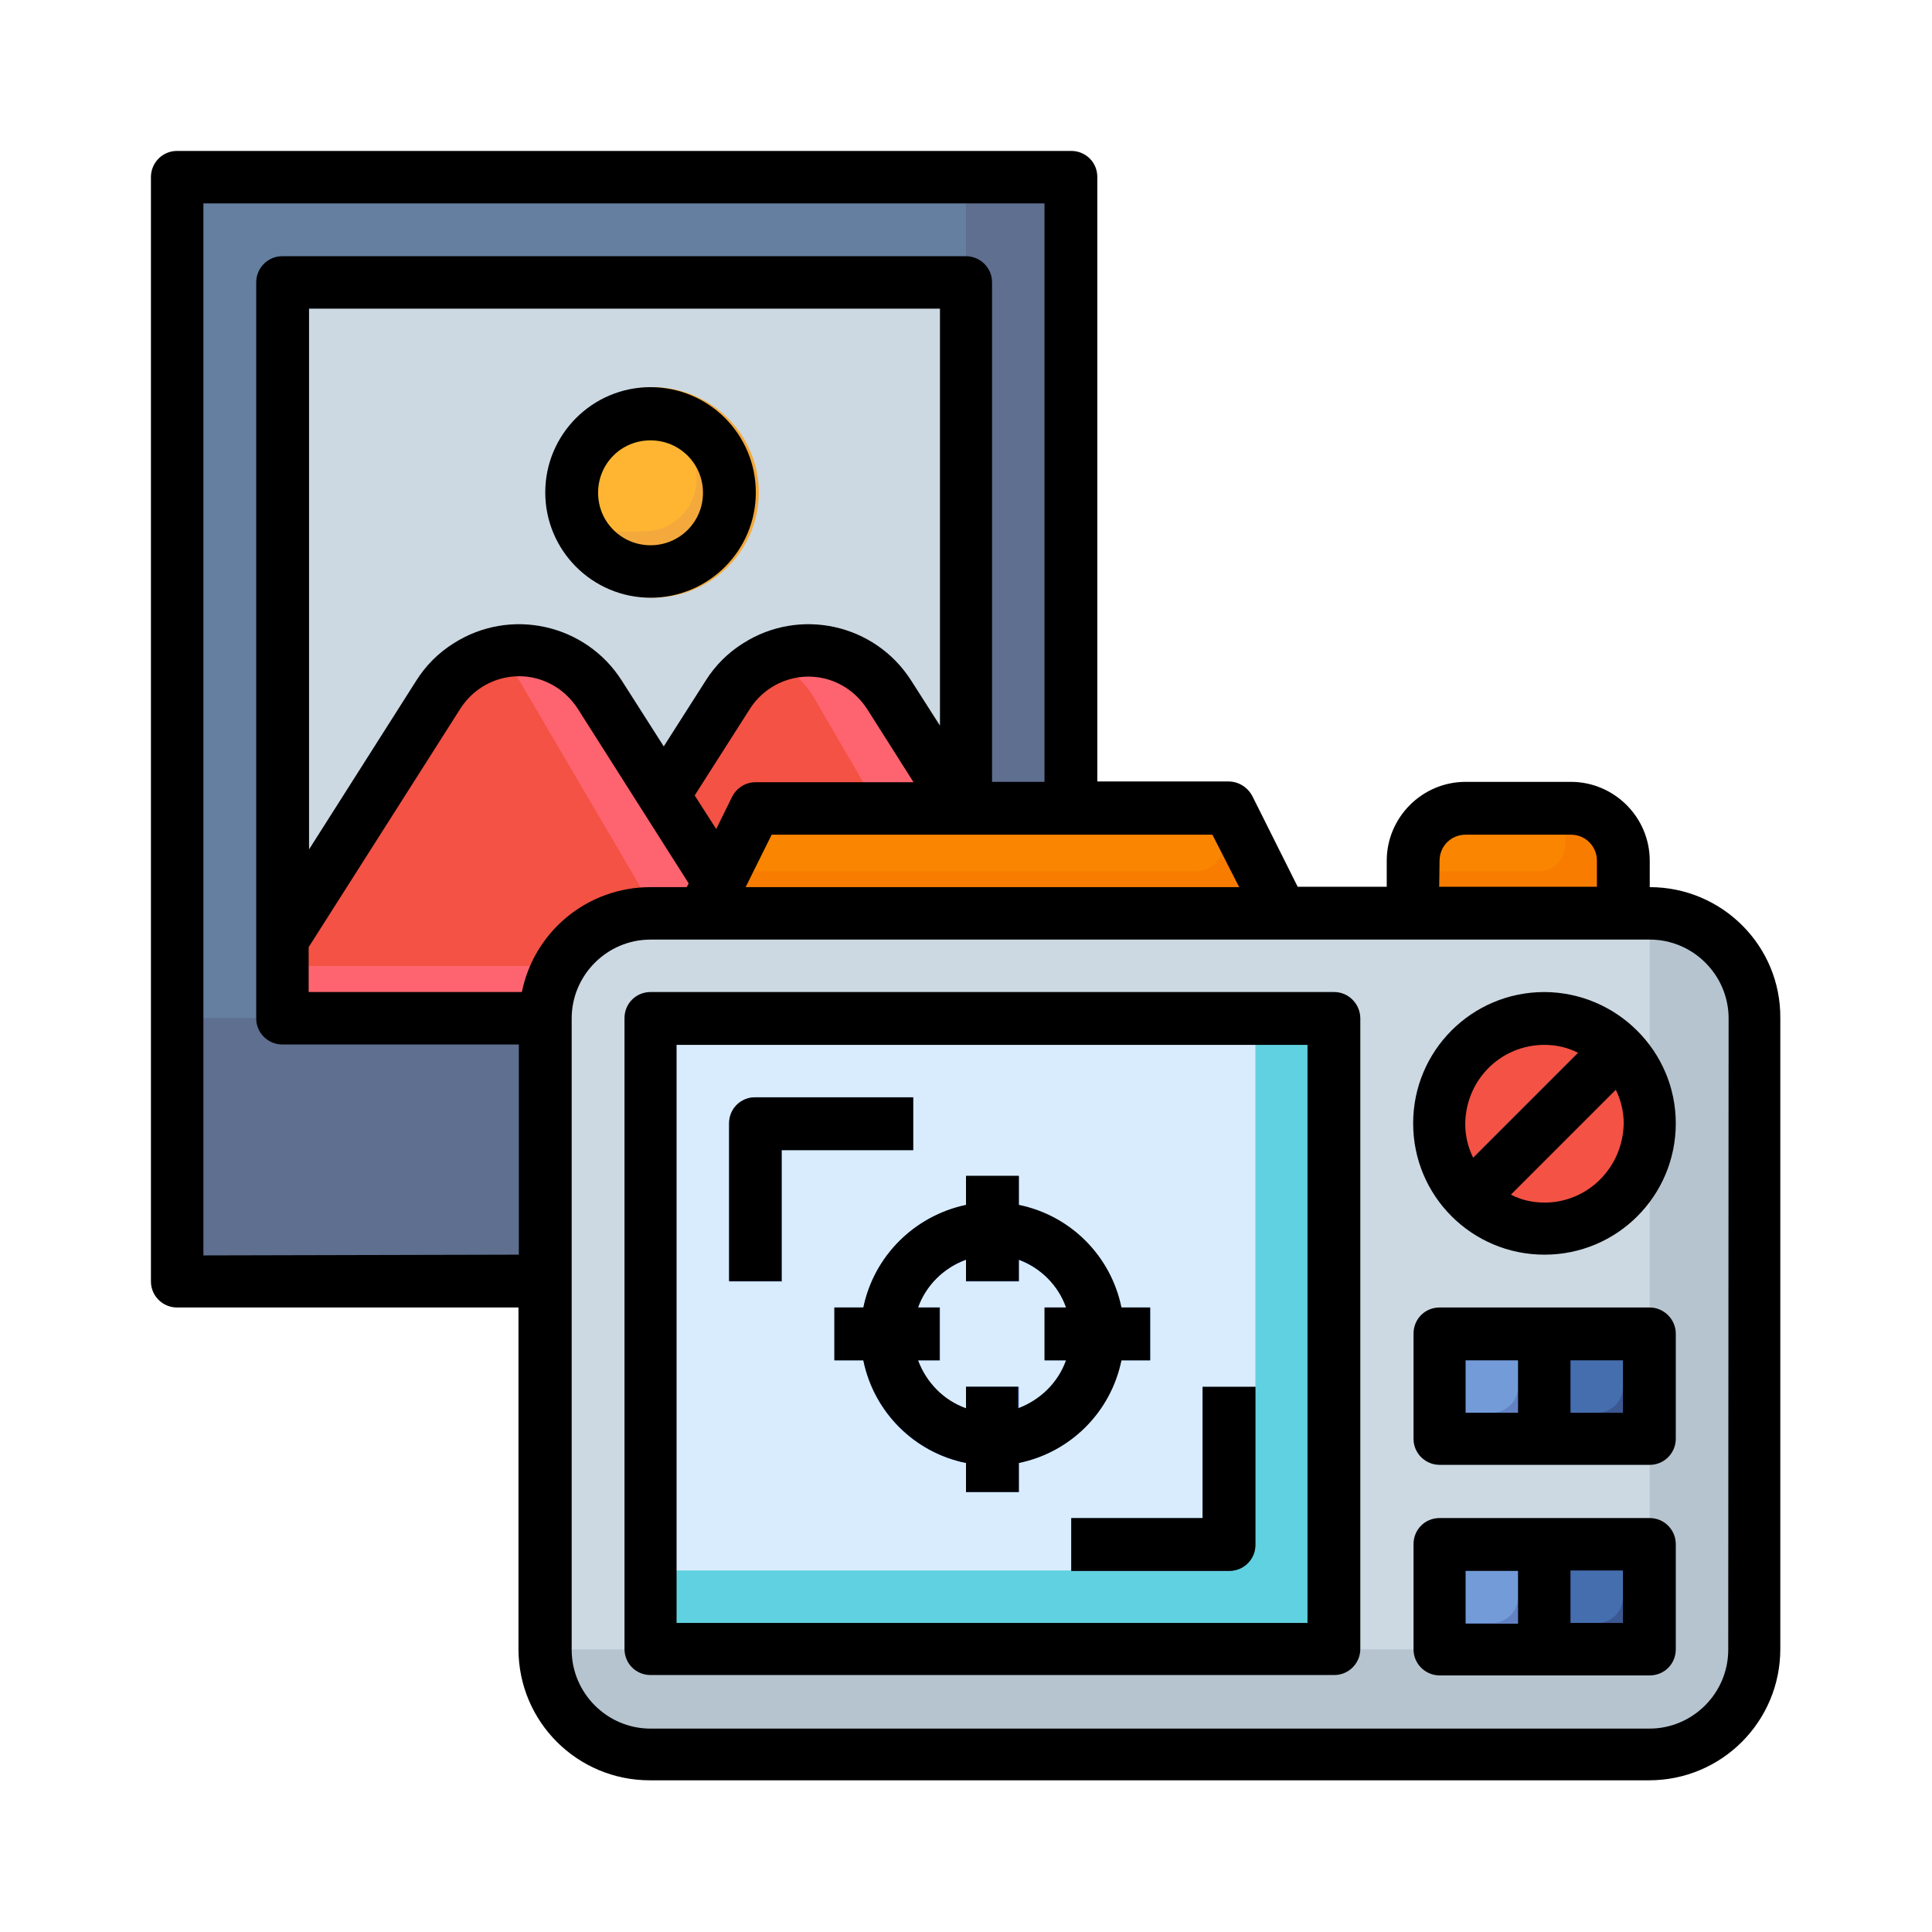 <?xml version="1.0" encoding="utf-8"?>
<!-- Generator: Adobe Illustrator 25.0.1, SVG Export Plug-In . SVG Version: 6.00 Build 0)  -->
<svg version="1.1" id="Layer_1" xmlns="http://www.w3.org/2000/svg" xmlns:xlink="http://www.w3.org/1999/xlink" x="0px" y="0px"
	 viewBox="0 0 512 512" style="enable-background:new 0 0 512 512;" xml:space="preserve">
<style type="text/css">
	.st0{fill:#5E6F90;}
	.st1{fill:#647FA0;}
	.st2{fill:#CCD9E2;}
	.st3{fill:#FE646F;}
	.st4{fill:#F35244;}
	.st5{fill:#F4A93C;}
	.st6{fill:#B6C4CF;}
	.st7{fill:#60D1E0;}
	.st8{fill:#6282C4;}
	.st9{fill:#3B5892;}
	.st10{fill:#739BD8;}
	.st11{fill:#456EAF;}
	.st12{fill:#D8ECFE;}
	.st13{fill:#F77C00;}
	.st14{fill:#4C6CB5;}
	.st15{fill:#FFB531;}
	.st16{fill:#F98500;}
</style>
<g>
	<path class="st0" d="M46.9,46.9h237v292.7h-237V46.9z"/>
	<path class="st1" d="M46.9,46.9H256v222.9H46.9V46.9z"/>
	<path class="st2" d="M74.8,74.8H256v195.1H74.8V74.8z"/>
	<path class="st2" d="M228.1,112.9V74.8H74.8v66h125.5C215.7,140.8,228.1,128.3,228.1,112.9z"/>
	<path class="st3" d="M236.2,184.2c-7.6-11.9-23.6-15.3-35.5-7.7c-3.1,2-5.7,4.6-7.7,7.7l-41.6,64.9v20.9H256v-52L236.2,184.2z"/>
	<path class="st4" d="M215.3,184.2c-2.7-4.2-6.6-7.5-11.2-9.4c-4.6,2-8.4,5.3-11.1,9.4l-41.6,64.9v20.9h83.6v-52L215.3,184.2z"/>
	<path class="st3" d="M138,172.4c-8.7,0-16.9,4.4-21.6,11.8l-41.6,64.9v20.9h135.1l-50.3-85.8C154.8,176.8,146.7,172.4,138,172.4z"
		/>
	<path class="st4" d="M74.8,256H182l-48.8-83.2c-6.9,1.3-13.1,5.3-16.8,11.2L74.8,249L74.8,256z"/>
	<path class="st5" d="M173.1,158.4c-15.4-0.1-27.8-12.6-27.7-28c0.1-15.4,12.6-27.8,28-27.7c15.3,0.1,27.7,12.5,27.7,27.9
		C201,146,188.5,158.4,173.1,158.4z"/>
	<path class="st6" d="M172.4,242h264.8c15.4,0,27.9,12.5,27.9,27.9v167.2c0,15.4-12.5,27.9-27.9,27.9H172.4
		c-15.4,0-27.9-12.5-27.9-27.9V269.9C144.5,254.6,157,242,172.4,242z"/>
	<path class="st2" d="M437.2,242H172.4c-15.4,0-27.9,12.5-27.9,27.9v167.2h292.7L437.2,242L437.2,242z"/>
	<path class="st7" d="M172.4,269.9h181.2v167.2H172.4V269.9z"/>
	<path class="st8" d="M381.5,409.3h27.9v27.9h-27.9V409.3z"/>
	<path class="st9" d="M409.3,409.3h27.9v27.9h-27.9V409.3z"/>
	<path class="st8" d="M381.5,353.6h27.9v27.9h-27.9V353.6z"/>
	<path class="st10" d="M402.3,367.5v-14h-20.9v20.9h14C399.2,374.4,402.3,371.3,402.3,367.5z"/>
	<path class="st9" d="M409.3,353.6h27.9v27.9h-27.9V353.6z"/>
	<path class="st11" d="M430.1,367.5v-14h-20.9v20.9h14C427.1,374.4,430.1,371.3,430.1,367.5z"/>
	<path class="st10" d="M402.3,423.2v-14h-20.9v20.9h14C399.2,430.1,402.3,427.1,402.3,423.2z"/>
	<path class="st11" d="M430.1,423.2v-14h-20.9v20.9h14C427.1,430.1,430.1,427.1,430.1,423.2z"/>
	<path class="st12" d="M332.7,409.3V269.9H172.4v146.3h153.3C329.5,416.3,332.7,413.1,332.7,409.3z"/>
	<circle class="st4" cx="409.3" cy="297.8" r="27.9"/>
	<path class="st9" d="M207.2,339.6h-13.9v-41.9c0-3.9,3.1-6.9,6.9-6.9H242v14h-34.8V339.6z"/>
	<path class="st9" d="M325.7,416.3h-41.8v-13.9h34.8v-34.8h14v41.9C332.7,413.1,329.5,416.3,325.7,416.3z"/>
	<path class="st10" d="M385.3,311.9c2.4,4,5.8,7.5,9.8,9.8l38-38c-2.4-4.1-5.8-7.5-9.8-9.8L385.3,311.9z"/>
	<path class="st13" d="M430.1,242v-13.9c0-7.7-6.2-13.9-13.9-13.9h-27.9c-7.7,0-13.9,6.2-13.9,13.9V242H430.1z"/>
	<path class="st13" d="M186.3,242l14-27.9h125.5l14,27.9H186.3z"/>
	<g>
		<path class="st14" d="M262.9,388.4c-19.3,0-34.8-15.6-34.8-34.8c0-19.3,15.6-34.8,34.8-34.8c19.3,0,34.8,15.6,34.8,34.8
			C297.8,372.8,282.2,388.4,262.9,388.4z M262.9,332.7c-11.5,0-20.9,9.4-20.9,20.9c0,11.5,9.4,20.9,20.9,20.9
			c11.5,0,20.9-9.4,20.9-20.9C283.9,342,274.5,332.7,262.9,332.7z"/>
		<path class="st14" d="M221.2,346.5h27.9v14h-27.9V346.5z"/>
		<path class="st14" d="M276.9,346.5h27.9v14h-27.9V346.5z"/>
		<path class="st14" d="M256,367.5h14v27.9h-14V367.5z"/>
		<path class="st14" d="M256,311.7h14v27.9h-14V311.7z"/>
	</g>
	<path class="st15" d="M184.7,105.2c-13.9-6.5-30.6-0.4-37.1,13.6c-1.7,3.7-2.6,7.7-2.6,11.7c0,3.5,0.7,7,2,10.3h23.7
		c7.7,0,13.9-6.2,13.9-13.9L184.7,105.2z"/>
	<path class="st16" d="M191.9,230.9h125.2c3.9,0,6.9-3.1,6.9-6.9v-9.7H200.3L191.9,230.9z"/>
	<path class="st16" d="M414.8,224v-9.7h-26.4c-7.7,0-14,6.2-14,13.9v2.8h33.4C411.6,230.9,414.8,227.8,414.8,224z"/>
	<path d="M172.4,158.4c15.4,0,27.9-12.5,27.9-27.9s-12.5-27.9-27.9-27.9s-27.9,12.5-27.9,27.9C144.5,145.9,157,158.4,172.4,158.4z
		 M172.4,116.7c7.7,0,13.9,6.2,13.9,13.9s-6.2,13.9-13.9,13.9s-13.9-6.2-13.9-13.9S164.6,116.7,172.4,116.7z"/>
	<path d="M437.2,235.1v-7c0-11.5-9.4-20.9-20.9-20.9h-27.9c-11.5,0-20.9,9.4-20.9,20.9v6.9h-23.6l-12-24c-1.2-2.3-3.6-3.9-6.3-3.9
		h-34.8V46.9c0-3.9-3.1-6.9-6.9-6.9h-237c-3.9,0-6.9,3.2-6.9,6.9v292.7c0,3.9,3.2,6.9,6.9,6.9h90.5v90.5c0,19.3,15.6,34.8,34.8,34.8
		h264.8c19.3,0,34.8-15.6,34.8-34.8V269.9C472,250.7,456.4,235.1,437.2,235.1z M381.5,228.1c0-3.9,3.1-6.9,6.9-6.9h27.9
		c3.9,0,6.9,3.1,6.9,6.9v6.9h-41.8L381.5,228.1L381.5,228.1z M328.4,235.1H197.6l6.9-13.9h116.8L328.4,235.1z M249.1,192.3
		l-7.6-11.9c-9.6-15.1-29.6-19.5-44.6-9.9c-4,2.5-7.4,5.9-9.9,9.9l-11.1,17.4l-11.1-17.4c-9.6-15.1-29.6-19.5-44.6-9.9
		c-4,2.5-7.4,5.9-9.9,9.9l-28.4,44.7V81.8h167.2V192.3z M198.7,187.9c5.5-8.6,16.8-11.2,25.4-5.7c2.2,1.4,4.2,3.4,5.7,5.7l12.3,19.4
		h-41.9c-2.6,0-5,1.5-6.2,3.9l-4.2,8.5l-5.7-8.9L198.7,187.9z M53.9,332.7V53.9h222.9v153.3h-13.9V74.8c0-3.9-3.2-6.9-6.9-6.9H74.8
		c-3.9,0-6.9,3.2-6.9,6.9v195.1c0,3.9,3.2,6.9,6.9,6.9h62.7v55.7L53.9,332.7L53.9,332.7z M138.3,262.9H81.8V251l40.2-63.2
		c5.5-8.6,16.8-11.2,25.4-5.7c2.2,1.4,4.2,3.4,5.7,5.7l29.4,46.3l-0.5,1h-9.6C155.8,235.1,141.6,246.7,138.3,262.9z M458,437.2
		c0,11.5-9.4,20.9-20.9,20.9l0,0H172.4c-11.5,0-20.9-9.4-20.9-20.9l0,0V269.9c0-11.5,9.4-20.9,20.9-20.9h264.8
		c11.5,0,20.9,9.4,20.9,20.9L458,437.2L458,437.2z"/>
	<path d="M353.6,262.9H172.4c-3.9,0-6.9,3.1-6.9,6.9v167.2c0,3.9,3.1,6.9,6.9,6.9h181.2c3.9,0,6.9-3.2,6.9-6.9V269.9
		C360.5,266.1,357.4,262.9,353.6,262.9z M346.5,430.1H179.3V276.9h167.2V430.1z"/>
	<path d="M409.3,262.9c-19.3,0-34.8,15.6-34.8,34.8c0,19.3,15.6,34.8,34.8,34.8c19.3,0,34.8-15.6,34.8-34.8
		C444.1,278.6,428.5,263,409.3,262.9z M409.3,276.9c3.1,0,6.2,0.7,8.9,2.1l-27.8,27.8c-1.4-2.8-2.1-5.9-2.1-8.9
		C388.4,286.2,397.7,276.9,409.3,276.9z M409.3,318.7c-3.1,0-6.2-0.7-8.9-2.1l27.8-27.8c1.4,2.8,2.1,5.9,2.1,8.9
		C430.1,309.4,420.8,318.7,409.3,318.7z"/>
	<path d="M207.2,304.8H242v-14h-41.9c-3.9,0-6.9,3.1-6.9,6.9v41.8h13.9V304.8z"/>
	<path d="M283.9,416.3h41.9c3.9,0,6.9-3.1,6.9-6.9v-41.9h-14v34.8h-34.8V416.3z"/>
	<path d="M437.2,346.5h-55.7c-3.9,0-6.9,3.1-6.9,6.9v27.9c0,3.9,3.2,6.9,6.9,6.9h55.7c3.9,0,6.9-3.2,6.9-6.9v-27.9
		C444.1,349.7,441,346.5,437.2,346.5z M388.4,360.5h13.9v13.9h-13.9V360.5z M430.1,374.4h-13.9v-13.9h13.9V374.4z"/>
	<path d="M437.2,402.3h-55.7c-3.9,0-6.9,3.1-6.9,6.9v27.9c0,3.9,3.2,6.9,6.9,6.9h55.7c3.9,0,6.9-3.1,6.9-6.9v-27.9
		C444.1,405.4,441,402.3,437.2,402.3z M388.4,416.3h13.9v14h-13.9V416.3z M430.1,430.1h-13.9v-13.9h13.9V430.1z"/>
	<path d="M228.8,346.5h-7.7v14h7.7c2.8,13.7,13.5,24.4,27.2,27.2v7.7h14v-7.7c13.7-2.8,24.4-13.5,27.2-27.2h7.6v-14h-7.6
		c-2.8-13.7-13.5-24.4-27.2-27.2v-7.7h-14v7.7C242.3,322.2,231.6,332.9,228.8,346.5z M282.5,346.5h-5.7v14h5.7
		c-2.1,5.9-6.8,10.5-12.7,12.7v-5.7H256v5.7c-5.9-2.1-10.5-6.8-12.7-12.7h5.7v-14h-5.7c2.1-5.9,6.8-10.5,12.7-12.7v5.7h14v-5.7
		C275.8,336,280.5,340.7,282.5,346.5L282.5,346.5z"/>
</g>
</svg>
